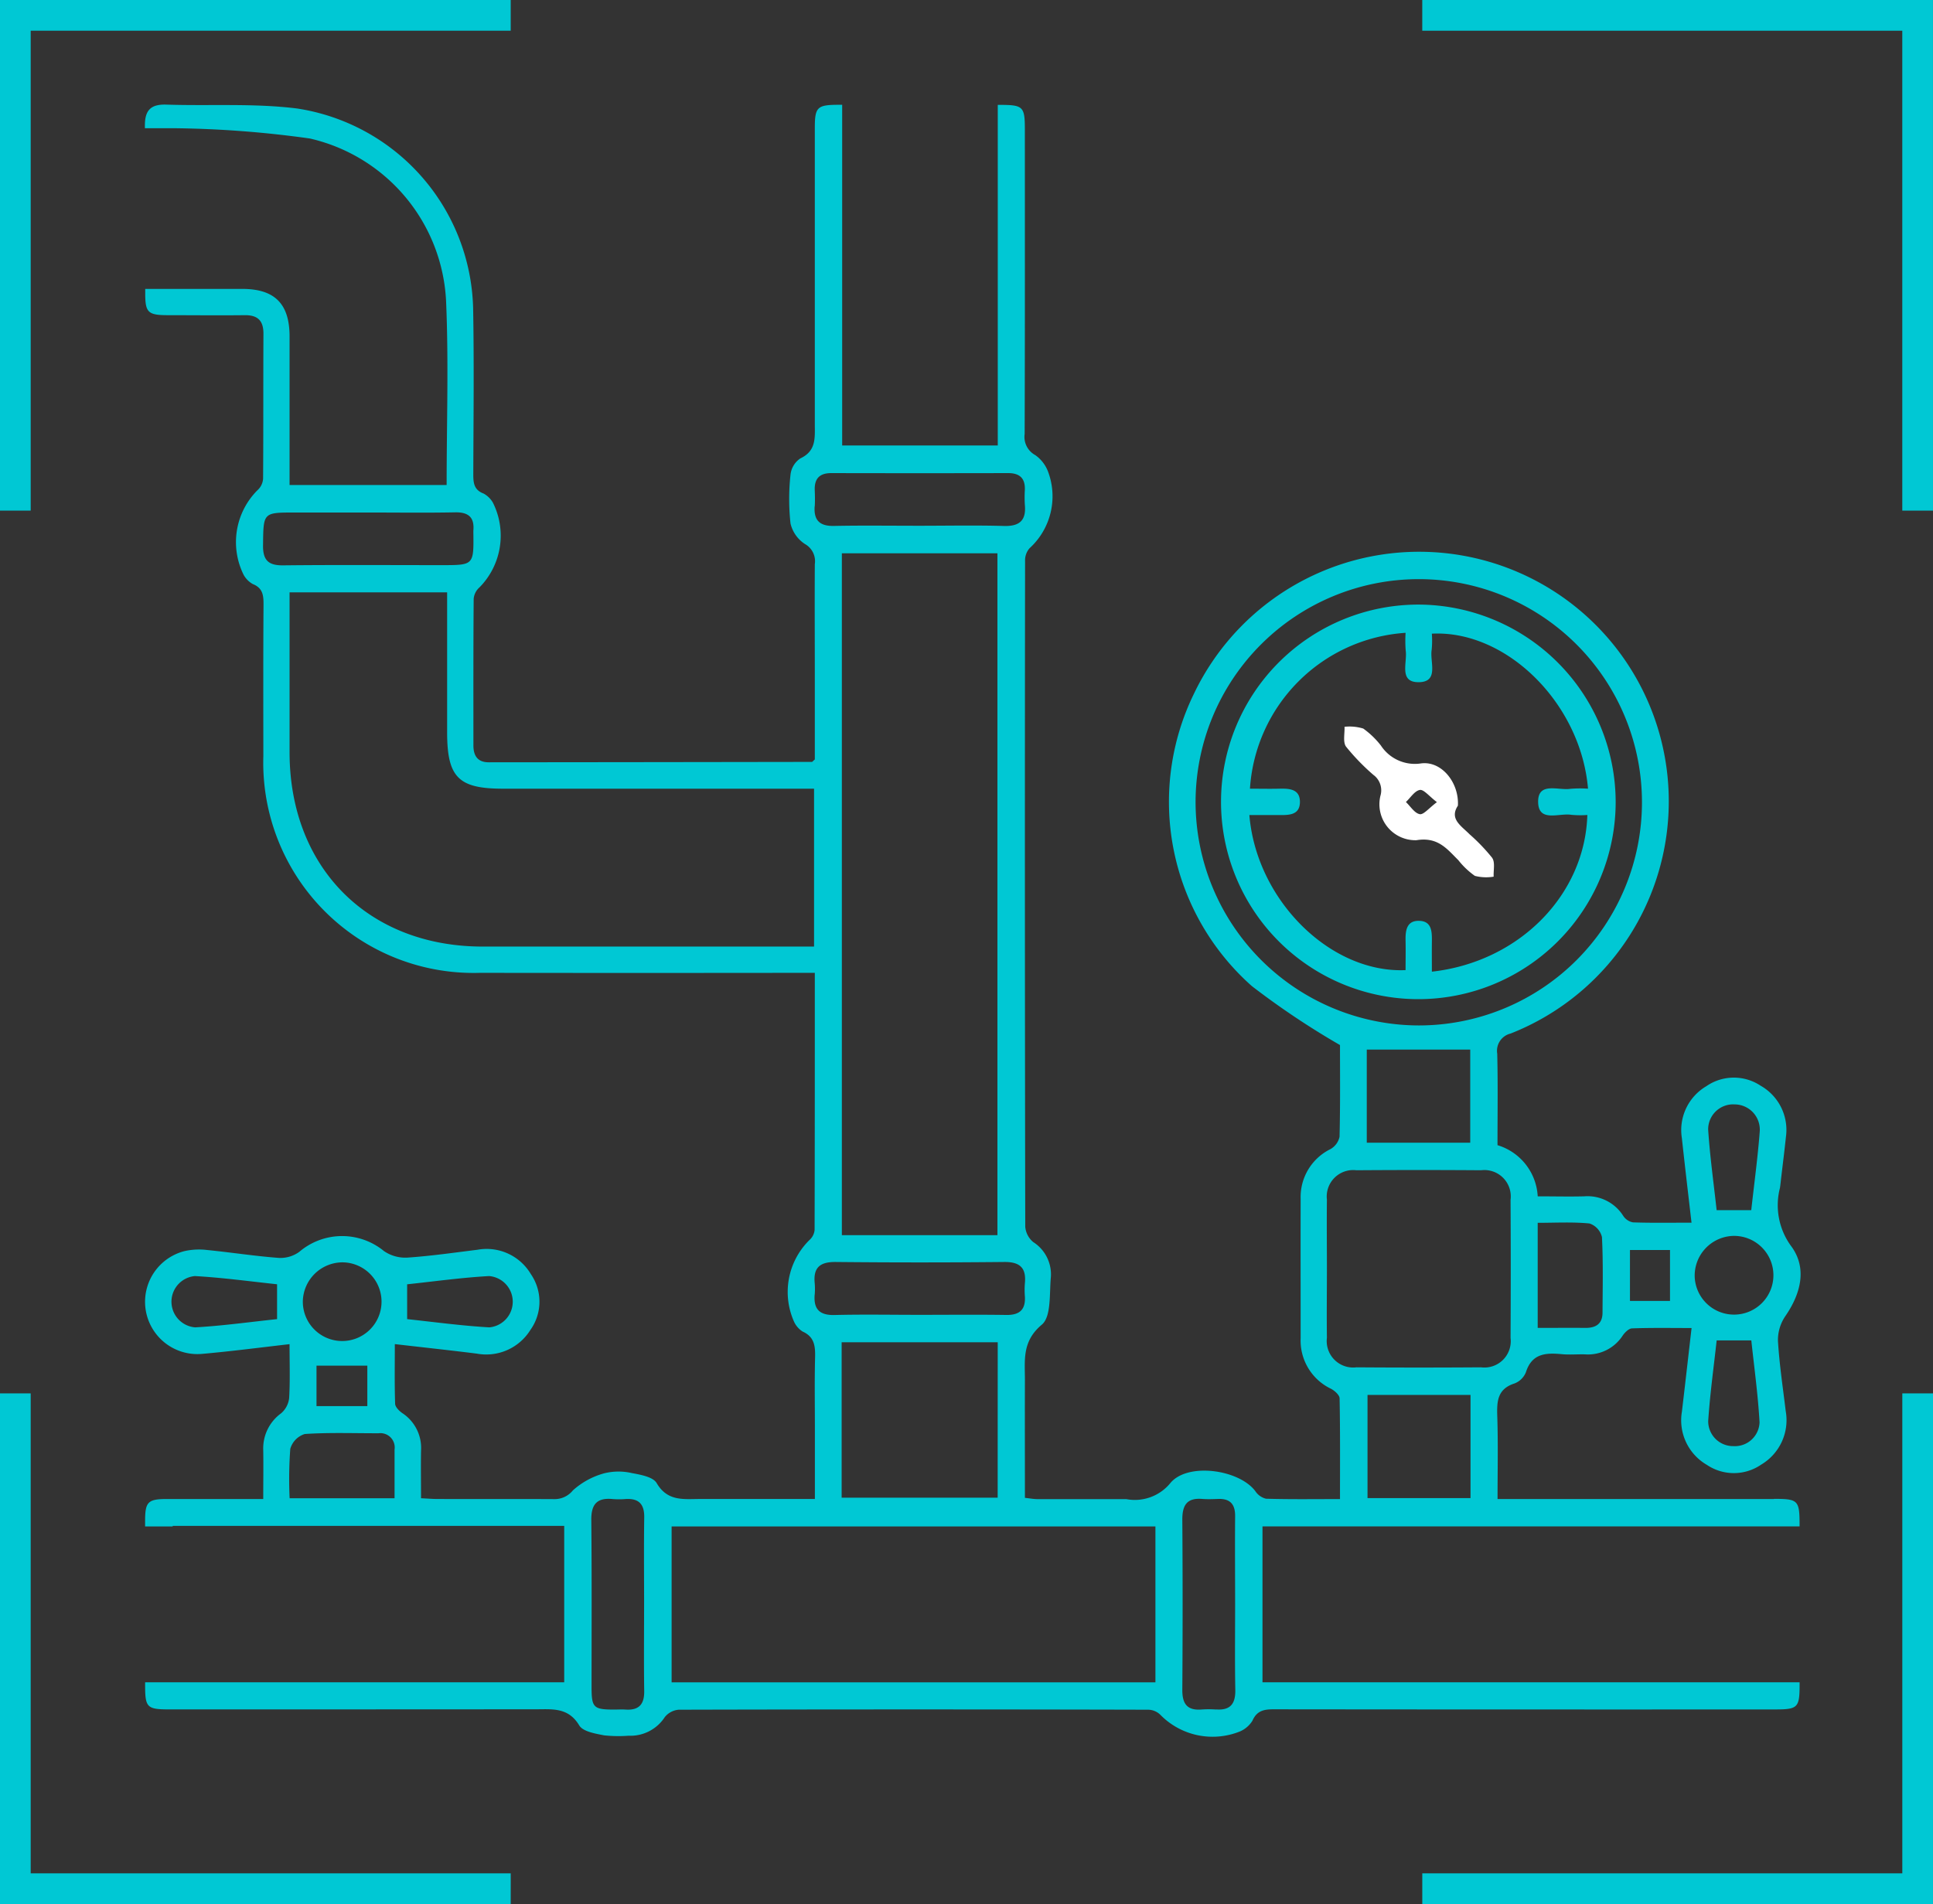 <?xml version="1.0" encoding="UTF-8"?> <svg xmlns="http://www.w3.org/2000/svg" xmlns:xlink="http://www.w3.org/1999/xlink" id="ICONE_PUMP" data-name="ICONE PUMP" width="109.53" height="107.909" viewBox="0 0 109.53 107.909"><rect x="0" y="0" width="109.53" height="107.909" fill="#333333" stroke="none"/><defs><clipPath id="clip-path"><rect id="Rectangle_32" data-name="Rectangle 32" width="109.53" height="107.909" fill="none"></rect></clipPath></defs><g id="Groupe_43" data-name="Groupe 43" clip-path="url(#clip-path)"><path id="Tracé_73" data-name="Tracé 73" d="M125.343,102.884H109.686c0-1.628.035-3.143-.015-4.657-.027-.847-.017-1.57.972-1.891a1.131,1.131,0,0,0,.649-.634c.34-1.078,1.138-1.111,2.04-1.026.43.04.867,0,1.3.01a2.345,2.345,0,0,0,2.144-1.064c.124-.179.345-.4.527-.408,1.106-.04,2.214-.02,3.377-.02-.191,1.655-.365,3.2-.547,4.736a2.918,2.918,0,0,0,1.414,3.019,2.735,2.735,0,0,0,3.079-.015,2.929,2.929,0,0,0,1.389-3.032c-.159-1.324-.36-2.646-.44-3.978a2.4,2.4,0,0,1,.415-1.4c.895-1.295,1.252-2.751.318-3.991a3.924,3.924,0,0,1-.619-3.285c.032-.214.05-.432.077-.646.087-.74.181-1.478.258-2.221a2.879,2.879,0,0,0-1.431-2.92,2.74,2.74,0,0,0-3.076.027,2.884,2.884,0,0,0-1.387,2.942c.169,1.565.355,3.131.547,4.793-1.16,0-2.239.02-3.315-.017a.844.844,0,0,1-.552-.365,2.393,2.393,0,0,0-2.214-1.111c-.865.022-1.729,0-2.634,0a3.209,3.209,0,0,0-2.279-2.9c0-1.772.027-3.479-.015-5.183a1.006,1.006,0,0,1,.758-1.143A14.144,14.144,0,1,0,92.485,57.24a13.958,13.958,0,0,0,3.278,16.574,45.428,45.428,0,0,0,4.995,3.342c0,1.536.02,3.367-.025,5.2a1.061,1.061,0,0,1-.519.7,3.022,3.022,0,0,0-1.685,2.8c-.007,2.639,0,5.278,0,7.919a3.024,3.024,0,0,0,1.722,2.863c.206.109.482.355.485.542.037,1.881.022,3.765.022,5.708-1.473,0-2.833.02-4.189-.02a1,1,0,0,1-.606-.427c-.929-1.242-3.881-1.647-4.836-.437a2.6,2.6,0,0,1-2.477.887c-1.675,0-3.347,0-5.022,0-.234,0-.467-.047-.723-.072,0-2.279-.007-4.485,0-6.689,0-1.123-.169-2.184.959-3.128.544-.457.422-1.769.512-2.7a2.171,2.171,0,0,0-1-1.98,1.266,1.266,0,0,1-.452-.867q-.034-18.867-.01-37.735A1.041,1.041,0,0,1,83.167,49a3.98,3.98,0,0,0,1.046-4.351,2.021,2.021,0,0,0-.723-.929,1.175,1.175,0,0,1-.6-1.2c.02-5.745.012-11.49.012-17.237,0-1.324-.089-1.411-1.446-1.411h-.089V43.174H72.55V23.867h-.206C71.128,23.869,71,24,71,25.193q0,8.386,0,16.773c0,.778.087,1.516-.818,1.941a1.278,1.278,0,0,0-.559.919,12.75,12.75,0,0,0,0,2.771,1.907,1.907,0,0,0,.825,1.168A1.114,1.114,0,0,1,71,49.9C70.987,52.1,71,54.311,71,56.515V60.97c-.117.1-.139.139-.164.139q-9.158.015-18.316.022c-.624,0-.867-.37-.865-.964,0-2.766-.007-5.529.015-8.292a.972.972,0,0,1,.33-.658,4.174,4.174,0,0,0,.76-4.8,1.361,1.361,0,0,0-.522-.514c-.6-.224-.591-.678-.589-1.2.01-3.106.047-6.212-.01-9.316A11.747,11.747,0,0,0,41.67,24.078c-2.445-.308-4.947-.139-7.422-.221-.885-.027-1.215.328-1.208,1.21v.127h1.575a59.491,59.491,0,0,1,7.775.584,9.952,9.952,0,0,1,7.718,9.249c.147,3.434.03,6.881.03,10.389h-8.9V44.068q0-3.533,0-7.072c0-1.841-.835-2.684-2.646-2.694-1.3,0-2.6,0-3.973,0h-1.56v.266c0,1.068.162,1.22,1.26,1.223,1.456,0,2.915.017,4.371,0,.745-.01,1.071.308,1.068,1.059-.015,2.733,0,5.467-.02,8.2a.962.962,0,0,1-.321.663,4.163,4.163,0,0,0-.778,4.8,1.34,1.34,0,0,0,.517.517c.579.231.609.658.606,1.19-.02,2.858-.012,5.715-.01,8.57A11.917,11.917,0,0,0,52.025,73.064q8.975.011,17.948,0H71c0,4.945,0,9.755-.012,14.566a.876.876,0,0,1-.3.584,4.131,4.131,0,0,0-.862,4.627,1.317,1.317,0,0,0,.482.552c.7.313.723.872.706,1.521-.032,1.3-.01,2.607-.01,3.911v4.058c-2.229,0-4.361,0-6.493,0-.934,0-1.854.154-2.472-.9-.2-.348-.9-.475-1.4-.567a3.374,3.374,0,0,0-1.568.01,4.359,4.359,0,0,0-1.782.972,1.323,1.323,0,0,1-1.068.492c-2.2-.012-4.4,0-6.6-.007-.3,0-.594-.027-.934-.042,0-.954-.015-1.821,0-2.686a2.362,2.362,0,0,0-1.068-2.144c-.176-.124-.4-.348-.4-.534-.037-1.1-.017-2.212-.017-3.372,1.63.189,3.138.35,4.642.539A2.945,2.945,0,0,0,54.885,93.3a2.75,2.75,0,0,0,.027-3.158,2.912,2.912,0,0,0-3.029-1.384c-1.322.164-2.644.355-3.971.445a2.141,2.141,0,0,1-1.322-.368,3.736,3.736,0,0,0-4.8.04,1.819,1.819,0,0,1-1.15.345c-1.357-.1-2.706-.313-4.063-.447a3.789,3.789,0,0,0-1.287.06,2.964,2.964,0,0,0,.982,5.827c1.625-.142,3.245-.355,4.965-.552,0,1.073.035,2.062-.022,3.046a1.336,1.336,0,0,1-.455.872,2.454,2.454,0,0,0-1.014,2.085c.015.892,0,1.787,0,2.773-1.918,0-3.683,0-5.449,0-1.086,0-1.245.162-1.245,1.24v.316h1.563v-.032H56.8v8.863H37.4v0H33.053v.166c0,1.27.1,1.372,1.4,1.372q10.366,0,20.736-.007c.947,0,1.844-.117,2.465.917.211.348.907.46,1.4.559a7.633,7.633,0,0,0,1.392.022,2.323,2.323,0,0,0,2.052-1.054,1.129,1.129,0,0,1,.793-.42q13.3-.034,26.6,0a1,1,0,0,1,.686.286,4.143,4.143,0,0,0,4.532.937,1.554,1.554,0,0,0,.688-.6c.286-.656.783-.649,1.364-.646q14.134.015,28.268.007c1.27,0,1.372-.107,1.372-1.394v-.144H96.367v-8.836h28.9v0H126.8v-.06c0-1.421-.072-1.5-1.454-1.5m-2.3-2.989a1.411,1.411,0,0,1-1.424-1.416c.1-1.528.313-3.051.48-4.577h1.963c.164,1.541.38,3.091.467,4.649a1.4,1.4,0,0,1-1.486,1.344m.082-19.367a1.431,1.431,0,0,1,1.416,1.518c-.112,1.474-.313,2.942-.482,4.475H122.1c-.166-1.521-.38-3.041-.48-4.572a1.415,1.415,0,0,1,1.506-1.421m-.07,7.452a2.231,2.231,0,1,1-2.2,2.276,2.253,2.253,0,0,1,2.2-2.276m-5.867.8h2.269v2.885h-2.269Zm-5.228-1.541c.982,0,1.966-.057,2.935.037a1.078,1.078,0,0,1,.706.77c.072,1.426.04,2.855.032,4.281,0,.629-.37.872-.962.867-.867-.007-1.734,0-2.711,0ZM39.735,48.829c.022-1.854-.01-1.854,1.8-1.854H45.8c1.608,0,3.215.022,4.821-.01.758-.015,1.1.286,1.031,1.044,0,.03,0,.062,0,.092.025,1.856.025,1.856-1.787,1.856-3,0-6-.02-8.993.012-.845.01-1.148-.3-1.138-1.141M70.957,71.575H69.928q-8.871,0-17.744,0c-6.5,0-10.943-4.475-10.946-11.01,0-3,0-6.006,0-9.065h8.928v7.927c0,2.557.639,3.2,3.163,3.2H70.957ZM47.9,90.716c1.541-.164,3.089-.38,4.644-.467a1.459,1.459,0,0,1,.015,2.907c-1.556-.089-3.106-.3-4.659-.467ZM40.53,92.689c-1.541.162-3.089.38-4.644.467a1.459,1.459,0,0,1-.015-2.907c1.556.087,3.106.3,4.659.465Zm3.73-3.218a2.23,2.23,0,1,1-2.271,2.207,2.258,2.258,0,0,1,2.271-2.207m1.384,8.148h-2.88V95.326h2.88Zm1.543,5.223H41.241a23.257,23.257,0,0,1,.037-2.8A1.234,1.234,0,0,1,42.1,99.2c1.389-.092,2.786-.04,4.18-.042a.811.811,0,0,1,.907.924c0,.895,0,1.789,0,2.761m14.139,6.1c0,1.61-.017,3.22.007,4.831.01.753-.306,1.093-1.054,1.044-.216-.015-.432,0-.649,0-1.17,0-1.28-.109-1.28-1.272,0-3.158.017-6.316-.015-9.472-.01-.887.318-1.272,1.2-1.188a4.637,4.637,0,0,0,.743,0c.743-.045,1.068.281,1.056,1.041-.025,1.672-.007,3.345-.007,5.017m9.669-62.315c.02-.308.012-.621,0-.929-.022-.661.286-.962.947-.959q5.006.011,10.014,0c.658,0,.972.3.944.959a6.724,6.724,0,0,0,0,.837c.084.88-.293,1.225-1.18,1.2-1.605-.045-3.213-.012-4.821-.012s-3.215-.022-4.821.01c-.8.015-1.143-.318-1.088-1.106M81.348,87.931H72.532V49.286h8.816ZM70.994,91.3a3.769,3.769,0,0,0,0-.649c-.087-.885.3-1.208,1.185-1.2q4.775.048,9.549,0c.89-.01,1.262.328,1.175,1.208a4.606,4.606,0,0,0,0,.74c.047.753-.3,1.064-1.046,1.054-1.638-.025-3.275-.007-4.913-.007-1.608,0-3.215-.03-4.821.01-.85.022-1.2-.328-1.131-1.158m10.369,11.51H72.52V94h8.844ZM90.3,113.274H62.886V104.44H90.3Zm3.437,1.541a5.853,5.853,0,0,0-.835,0c-.815.062-1.083-.34-1.078-1.116q.034-4.831,0-9.659c0-.827.278-1.23,1.133-1.16.306.025.616.01.927,0,.666-.015.937.318.932.974-.015,1.672,0,3.345,0,5.014,0,1.61-.02,3.22.01,4.831.015.783-.273,1.17-1.081,1.111M92.575,63.385a12.647,12.647,0,1,1,12.658,12.66,12.676,12.676,0,0,1-12.658-12.66m15.563,19.307h-5.862v-5.28h5.862Zm.017,20.142h-5.837V96.985h5.837Zm-6.471-7.412a1.5,1.5,0,0,1-1.667-1.675c-.017-1.3,0-2.609,0-3.914s-.015-2.609,0-3.914a1.5,1.5,0,0,1,1.672-1.667q3.533-.026,7.067,0a1.494,1.494,0,0,1,1.667,1.675q.022,3.914,0,7.827a1.494,1.494,0,0,1-1.672,1.667q-3.533.026-7.067,0" transform="translate(-24.83 -17.928)" fill="#00c8d4"></path><path id="Tracé_74" data-name="Tracé 74" d="M289.778,137.9A11.181,11.181,0,1,0,300.93,149.11,11.208,11.208,0,0,0,289.778,137.9m.738,20.808c0-.576-.007-1.146,0-1.715s-.007-1.153-.723-1.17-.78.559-.768,1.128,0,1.111,0,1.665c-4.259.186-8.453-3.963-8.851-8.789.557,0,1.1,0,1.652,0,.579.007,1.225.02,1.213-.77-.015-.713-.616-.736-1.17-.723s-1.108,0-1.662,0a9.465,9.465,0,0,1,8.819-8.834,7.222,7.222,0,0,0,.007,1.011c.1.663-.4,1.782.713,1.787,1.2.007.644-1.15.758-1.831a5.407,5.407,0,0,0,.01-.919c4.227-.216,8.441,3.946,8.849,8.786a6.656,6.656,0,0,0-1,.007c-.681.107-1.851-.422-1.826.76.025,1.158,1.188.6,1.874.713a5.342,5.342,0,0,0,.914.01c-.137,4.542-3.874,8.332-8.814,8.881" transform="translate(-209.381 -103.635)" fill="#00c8d4"></path><path id="Tracé_75" data-name="Tracé 75" d="M314.889,173.18a10.7,10.7,0,0,0-1.285-1.339c-.465-.472-1.153-.862-.656-1.615.075-1.314-.939-2.577-2.127-2.39a2.3,2.3,0,0,1-2.236-1.019,4.814,4.814,0,0,0-1-.962,2.661,2.661,0,0,0-1.061-.1c.017.38-.1.865.085,1.123a12.354,12.354,0,0,0,1.548,1.6,1.085,1.085,0,0,1,.4,1.193,2.038,2.038,0,0,0,2.038,2.512c1.215-.2,1.722.48,2.378,1.131a4.447,4.447,0,0,0,.937.89,2.589,2.589,0,0,0,1.064.045c-.017-.36.092-.81-.082-1.061m-4.107-2.482c-.293-.055-.524-.442-.783-.688.261-.244.494-.631.788-.683.224-.04.522.35.969.691-.452.335-.753.723-.974.681" transform="translate(-230.339 -124.564)" fill="#fff"></path><path id="Tracé_76" data-name="Tracé 76" d="M1.739,28.939H0V0H28.938V1.74H1.739Z" transform="translate(0 0)" fill="#00c8d4"></path><path id="Tracé_77" data-name="Tracé 77" d="M353.269,28.939H351.53V1.74h-27.2V0h28.938Z" transform="translate(-243.74 0)" fill="#00c8d4"></path><path id="Tracé_78" data-name="Tracé 78" d="M353.269,346.749H324.331V345.01h27.2v-27.2h1.739Z" transform="translate(-243.74 -238.84)" fill="#00c8d4"></path><path id="Tracé_79" data-name="Tracé 79" d="M28.938,346.749H0V317.811H1.739v27.2h27.2Z" transform="translate(0 -238.84)" fill="#00c8d4"></path></g></svg> 